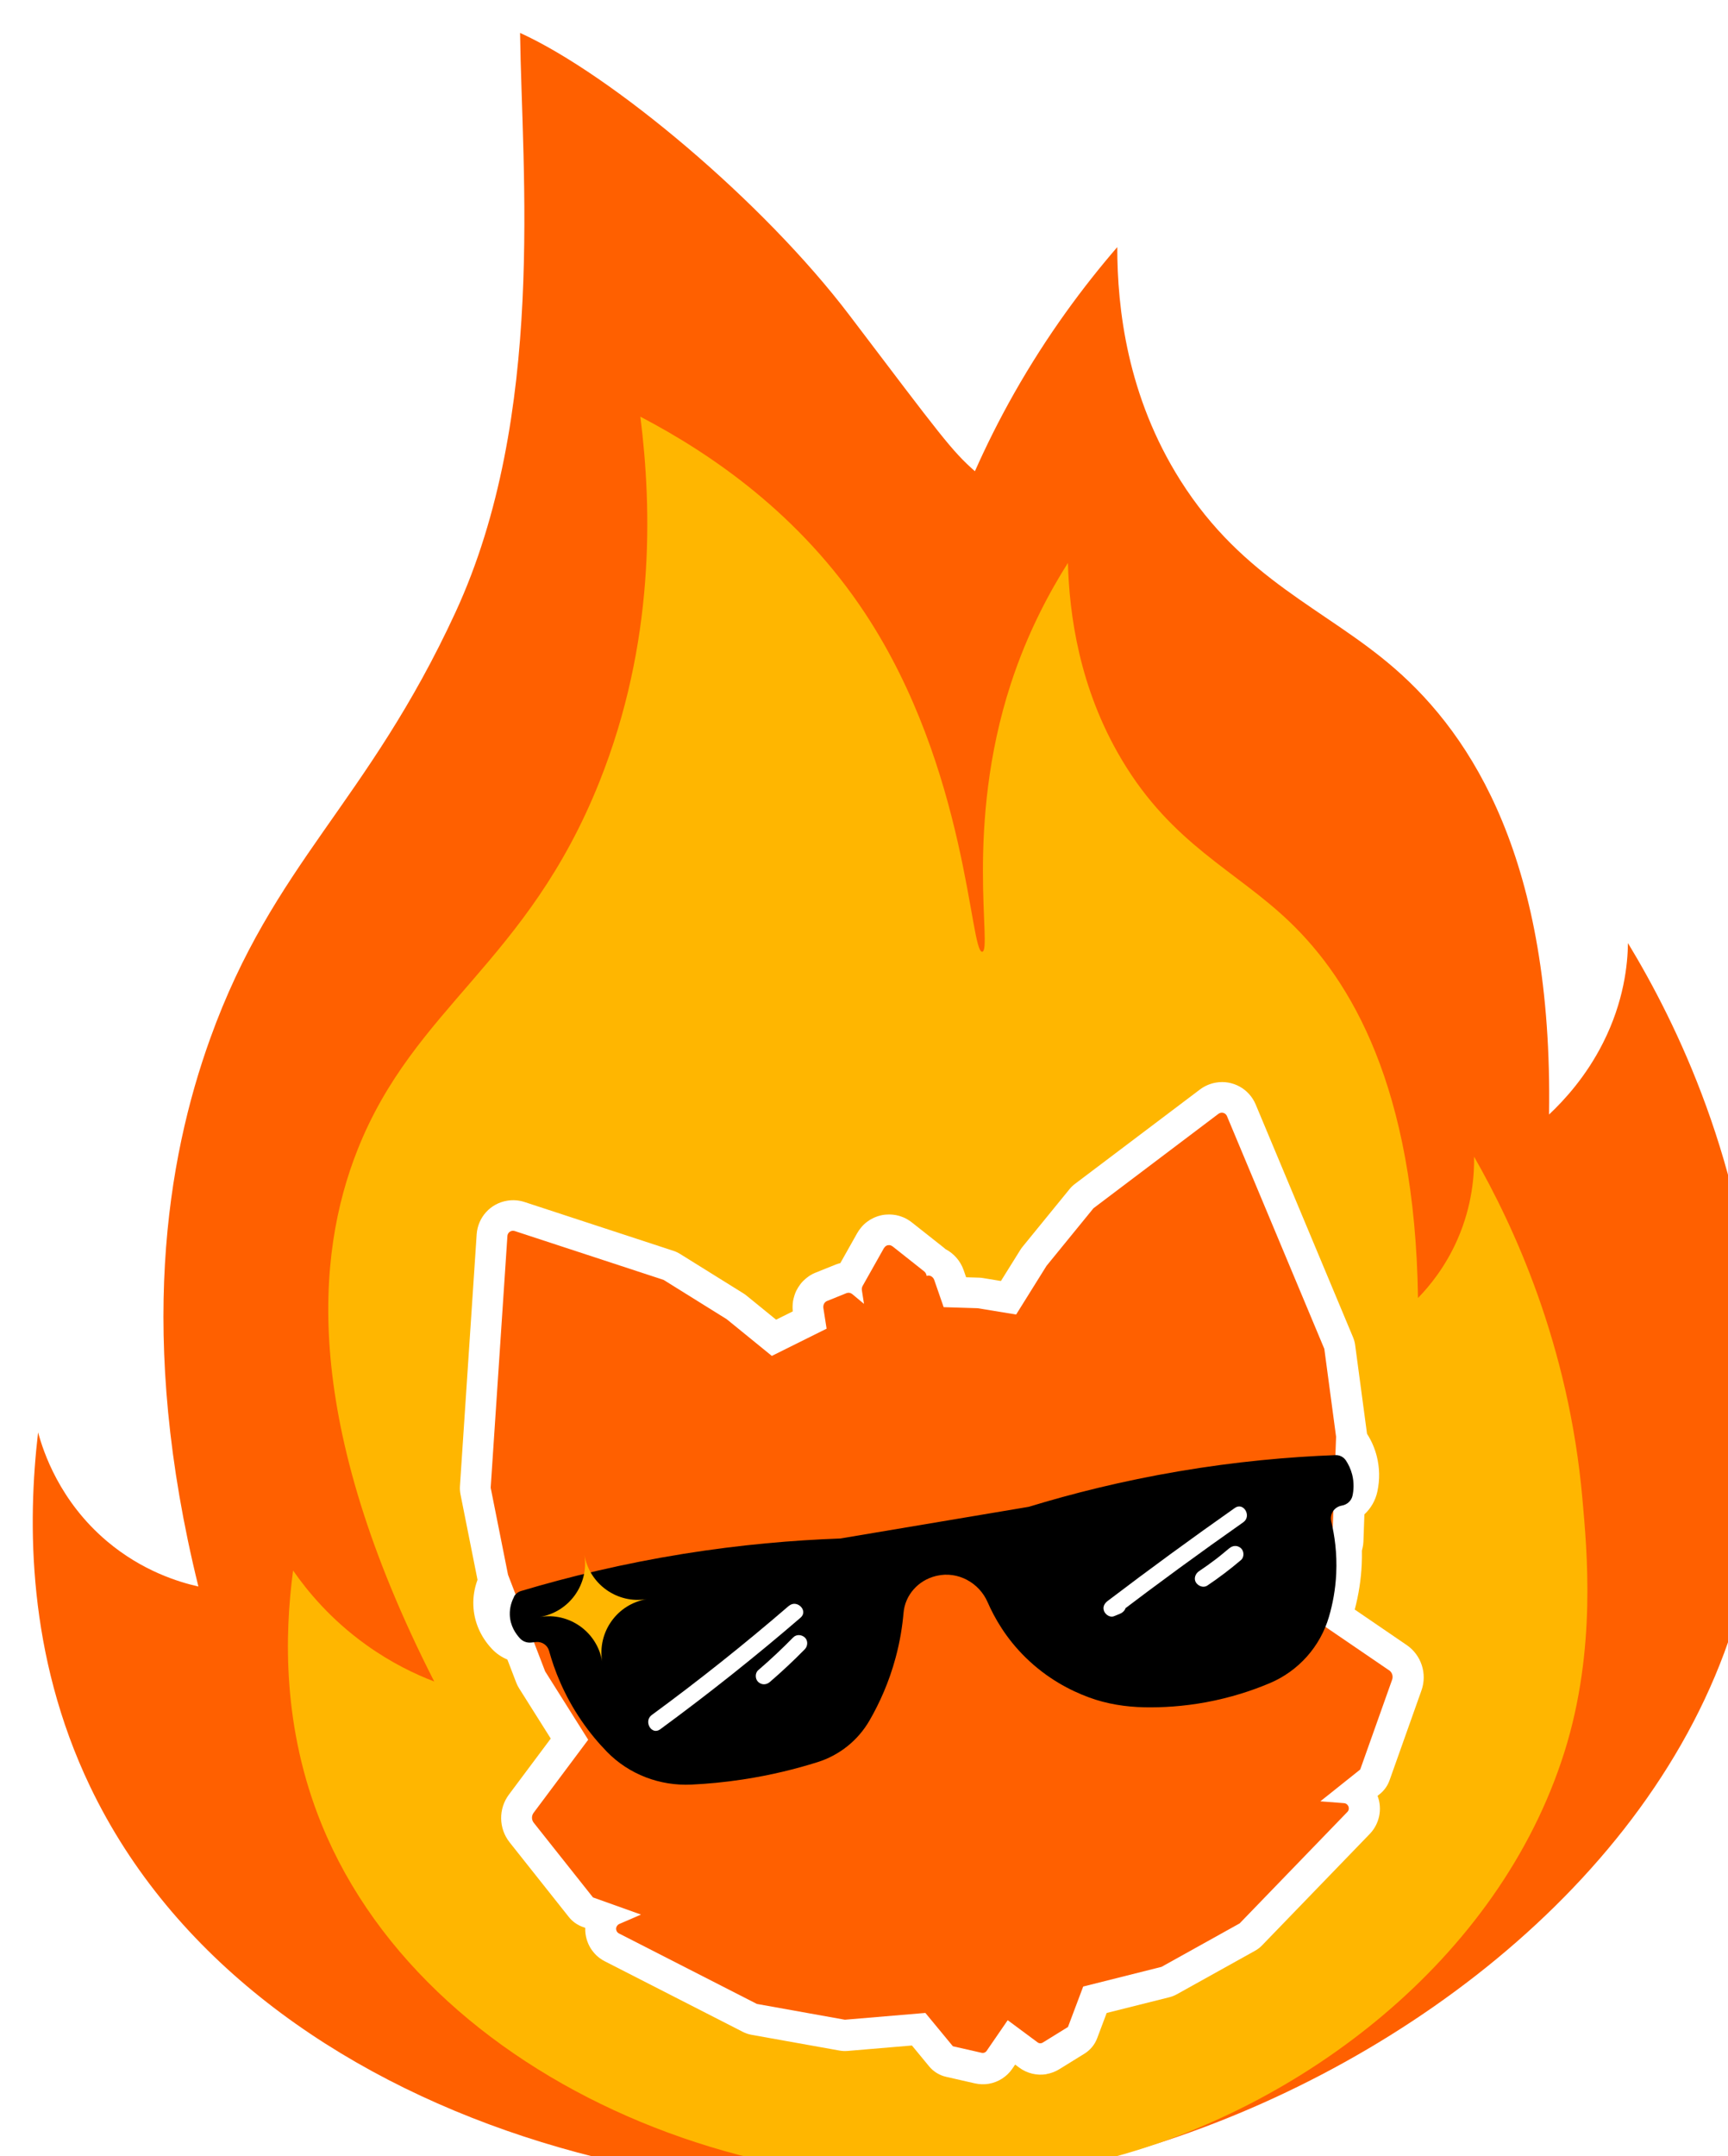 <?xml version="1.0" encoding="UTF-8"?>
<svg id="Capa_1" xmlns="http://www.w3.org/2000/svg" xmlns:xlink="http://www.w3.org/1999/xlink" viewBox="0 0 368.78 460">
  <defs>
    <style>
      .cls-1 {
        filter: url(#drop-shadow-1);
      }

      .cls-2 {
        filter: url(#drop-shadow-3);
      }

      .cls-3 {
        fill: #ffb600;
      }

      .cls-4, .cls-5 {
        fill: #fff;
      }

      .cls-5 {
        filter: url(#drop-shadow-2);
      }

      .cls-6 {
        fill: #ff6000;
      }
    </style>
    <filter id="drop-shadow-1" filterUnits="userSpaceOnUse">
      <feOffset dx="7" dy="7"/>
      <feGaussianBlur result="blur" stdDeviation="14"/>
      <feFlood flood-color="#000" flood-opacity=".4"/>
      <feComposite in2="blur" operator="in"/>
      <feComposite in="SourceGraphic"/>
    </filter>
    <filter id="drop-shadow-2" filterUnits="userSpaceOnUse">
      <feOffset dx="-1.14" dy="-2.27"/>
      <feGaussianBlur result="blur-2" stdDeviation="4.54"/>
      <feFlood flood-color="#000" flood-opacity=".45"/>
      <feComposite in2="blur-2" operator="in"/>
      <feComposite in="SourceGraphic"/>
    </filter>
    <filter id="drop-shadow-3" filterUnits="userSpaceOnUse">
      <feOffset dx="-1.18" dy="-2.36"/>
      <feGaussianBlur result="blur-3" stdDeviation="4.72"/>
      <feFlood flood-color="#000" flood-opacity=".45"/>
      <feComposite in2="blur-3" operator="in"/>
      <feComposite in="SourceGraphic"/>
    </filter>
  </defs>
  <g class="cls-1">
    <path class="cls-6" d="M231.44,45.71c0,13.07,2.11,31.81,13.48,49.79,13.49,21.32,31.02,27.33,45.72,40.11,16.61,14.44,33.79,41.15,32.95,95.15,3.28-3.08,7.92-8.14,11.52-15.28,4.49-8.88,5.26-16.78,5.32-21.29,10.38,17.14,25.03,46.99,27.61,86.73.83,12.8,2.79,38.19-7.06,64.66-20.09,54-77.11,93.5-131.66,107.8-77.59,20.34-182.1-6.17-217.09-79.26-13.47-28.13-13.35-56.36-11.1-75.55,1.12,4.14,4.58,14.69,14.72,23.24,7.52,6.34,15.3,8.7,19.49,9.64-13.15-53.26-6.73-91.22,2.52-116.9,13.51-37.52,33.49-50.09,52.35-90.93,19.36-41.94,14.17-94.04,13.78-123.6,19.54,8.9,51.86,35.94,70.3,60.24,19.71,25.98,21.8,28.88,26.77,33.27,2.35-5.29,5.11-10.87,8.38-16.64,7.08-12.49,14.8-22.83,21.99-31.16Z"/>
    <path class="cls-3" d="M220.91,113.13c.31,10.92,2.37,26.62,11.47,41.91,10.8,18.14,24.31,23.57,35.83,34.6,13.01,12.46,26.76,35.18,27.41,80.26,2.43-2.49,5.84-6.61,8.42-12.48,3.21-7.31,3.61-13.89,3.55-17.66,8.32,14.57,20.21,39.85,23.13,73.1.94,10.71,3.05,31.96-3.83,53.84-14.03,44.62-56.56,76.24-97.81,86.88-64.87,16.73-144.04-13.94-167.45-71.41-8.37-20.56-7.92-40.39-6.08-54.13,3.04,4.38,8.02,10.44,15.61,15.87,5.33,3.82,10.44,6.25,14.51,7.81-28.22-55.4-25.35-90.79-16.36-113.45,12.14-30.57,36.2-39.83,51.64-78.55,11.77-29.51,11.24-57.85,8.71-77.83,15.11,7.9,34.01,20.78,48,42,21.91,33.22,22.34,72.52,24.97,72.15,2.19-.31-3.84-26.65,6.08-57.13,3.61-11.09,8.37-19.77,12.17-25.78Z"/>
    <g>
      <path class="cls-5" d="M217.45,437.76c-2.03.34-4.15-.18-5.8-1.41l-.86-.64-.62.9c-1.15,1.68-2.98,2.86-5.02,3.2-.98.16-1.97.13-2.95-.09l-6.15-1.4c-1.42-.32-2.7-1.11-3.63-2.24l-3.66-4.44-13.73,1.16c-.57.05-1.15.02-1.72-.08l-18.78-3.36c-.64-.12-1.26-.32-1.84-.62l-29.39-15.02c-.41-.2-.8-.44-1.16-.71-.25-.18-.49-.39-.72-.6-.1-.1-.2-.2-.3-.31-.1-.11-.2-.22-.3-.34-.13-.15-.25-.31-.37-.48-.18-.25-.34-.5-.48-.77-.21-.38-.38-.78-.52-1.2l-.11-.35c-.23-.79-.33-1.61-.3-2.42l-.55-.2c-1.16-.42-2.19-1.15-2.95-2.11l-12.64-15.93c-2.36-2.98-2.41-7.17-.14-10.2l8.92-11.94-6.77-10.74c-.23-.36-.42-.75-.58-1.15l-1.91-4.97c-1.24-.51-2.37-1.28-3.3-2.27-2.46-2.63-3.83-5.84-3.96-9.28-.07-1.85.24-3.7.89-5.46l-3.64-18.26c-.11-.57-.15-1.15-.11-1.73l3.57-53.71c.25-3.63,2.92-6.58,6.5-7.17,1.24-.21,2.53-.11,3.72.28l31.77,10.41c.5.16.98.39,1.43.67l13.46,8.38c.24.15.46.31.68.48l6.34,5.16,3.56-1.77c0-.05,0-.11-.01-.16-.02-.18-.03-.35-.03-.51,0-.1,0-.22,0-.34,0-.43.04-.85.11-1.27h0c.03-.15.06-.3.1-.45.05-.22.11-.4.15-.55.03-.11.08-.26.14-.43.17-.48.4-.94.67-1.37.03-.04.1-.15.11-.17.2-.31.52-.78,1.03-1.29,0,0,.04-.04.06-.05.24-.24.5-.46.78-.67.04-.03.16-.12.17-.13.13-.09.25-.18.39-.27.03-.02.1-.06.1-.06.26-.16.53-.3.81-.42.1-.05.3-.13.3-.13,0,0,4.27-1.72,4.31-1.73.31-.12.64-.22.96-.3l3.59-6.38c.1-.18.21-.35.32-.51.03-.04.11-.15.11-.16.11-.16.23-.31.35-.46.2-.26.42-.5.65-.72.24-.23.49-.44.76-.63.38-.29.79-.53,1.23-.74.19-.09.46-.22.79-.33,0,0,.23-.08.33-.11.31-.1.62-.17.94-.23.22-.04.47-.06.72-.08.02,0,.03,0,.05,0,.18-.02.36-.02.53-.02.08,0,.16,0,.24,0,.2,0,.41.02.62.04.46.04.91.13,1.34.26.12.04.24.08.36.12.65.21,1.2.49,1.64.79.24.14.47.3.69.48l6.76,5.34c.14.11.28.23.41.35,1.77.92,3.19,2.51,3.88,4.48l.53,1.53,2.59.08c.09,0,.18,0,.27.01.25.01.49.04.74.08l3.83.63,4.14-6.64c.15-.24.31-.46.49-.68l10.02-12.29c.33-.41.72-.78,1.14-1.1l26.69-20.15c1-.75,2.18-1.26,3.42-1.47,3.58-.6,7.06,1.32,8.47,4.67l20.78,49.67c.22.54.38,1.1.45,1.67,0,0,2.53,18.86,2.53,18.91.95,1.48,1.65,3.1,2.08,4.79.62,2.45.67,4.97.14,7.49-.41,1.93-1.39,3.63-2.78,4.91l-.21,5.83c-.02.43-.07.86-.17,1.28l-.15.63c.02.98,0,1.96-.04,2.91-.15,3.25-.65,6.49-1.49,9.66l11.08,7.57c3.11,2.12,4.42,6.09,3.17,9.65l-6.82,19.2c-.41,1.16-1.14,2.19-2.11,2.96l-.45.36s0,.02.01.03c1.05,2.79.39,5.97-1.69,8.11l-22.96,23.75c-.45.47-.97.87-1.54,1.18l-16.67,9.27c-.5.28-1.04.49-1.6.63l-13.36,3.35-2.03,5.39c-.51,1.37-1.47,2.52-2.71,3.29l-5.37,3.32c-.85.53-1.78.87-2.76,1.04Z"/>
      <g>
        <g class="cls-2">
          <path class="cls-6" d="M290.61,351.68l-16.07-10.97,3.97-16.78.81-22.06-2.51-18.75-20.78-49.66c-.22-.53-.77-.8-1.29-.71-.18.03-.36.1-.52.22l-26.68,20.15-10.02,12.29-6.48,10.38-8.18-1.34s-.04,0-.07,0c-.03,0-.05,0-.08-.01l-7.14-.22-2.01-5.8c-.18-.51-.61-.88-1.1-.93-.18-.03-.36.01-.52.07-.05-.37-.23-.73-.53-.97l-6.76-5.35s-.04-.02-.06-.02c-.03-.03-.06-.05-.09-.06-.02-.01-.03-.03-.05-.04t-.02-.01s-.05-.01-.08-.03c-.06-.02-.11-.05-.17-.06-.02,0-.04-.02-.06-.03h-.03s-.08,0-.08,0c-.03,0-.06,0-.1,0-.06,0-.11.01-.17.01-.03,0-.05,0-.09,0h0s-.03.02-.06.02c-.03.01-.06.02-.09.03-.06.02-.1.05-.15.07-.03.01-.07.02-.1.05-.02.01-.04.04-.05.05-.02.01-.05.03-.08.06,0,0-.02.01-.04.02-.02.02-.03.06-.05.09-.04.03-.07.07-.1.1-.02.03-.03.05-.06.08,0,.01-.02.03-.04.04l-4.54,8.06c-.17.29-.22.64-.17.97l.45,2.88-2.5-2.08c-.35-.29-.81-.37-1.21-.22l-4.19,1.69s-.02.01-.03.02c-.03,0-.04.02-.06.02-.02.01-.03,0-.04.02-.04.02-.08.06-.12.08-.05.04-.09.06-.13.11-.02.01-.04.03-.05.05-.04.04-.07.09-.11.14-.03.05-.07.1-.09.15-.01.02-.03.03-.03.05h0c-.03.06-.03.11-.05.17-.02.06-.05.12-.05.19,0,.02-.02.04-.02.07,0,.05,0,.09,0,.14t0,.02s0,.1,0,.15v.06s0,.04.01.06l.69,4.4-11.69,5.81h0s-9.64-7.84-9.64-7.84l-13.46-8.38-31.77-10.42c-.19-.06-.38-.07-.57-.04-.52.09-.95.52-.99,1.09l-3.57,53.71,3.7,18.56,7.92,20.61,9.19,14.59-11.65,15.59c-.47.63-.46,1.5.03,2.12l12.64,15.93,10.25,3.66-4.65,2.01c-.05.02-.1.05-.14.08-.04.02-.08.05-.11.08-.04.03-.07.06-.1.1-.12.12-.2.27-.26.43-.07.21-.07.44,0,.65,0,.03.01.06.03.09.02.05.04.1.06.14.03.05.05.09.09.13t0,0s.05.07.09.1c0,.01.02.02.02.03.03.03.07.06.1.08.05.04.1.07.16.1l29.44,15.04,18.78,3.37,17.18-1.45,5.87,7.11,6.15,1.4c.13.03.26.03.39.01.26-.04.5-.19.66-.42l4.5-6.55,6.38,4.73c.22.17.49.23.75.18.13-.02.25-.07.36-.14l5.37-3.32,3.25-8.63,16.72-4.2,16.67-9.27,22.98-23.77c.66-.67.23-1.8-.71-1.88l-5.05-.39,8.51-6.79,6.81-19.16c.26-.75,0-1.57-.66-2.02Z"/>
        </g>
        <path d="M102.68,333.64c.32-.6.87-1.04,1.53-1.23,10.07-3.01,21.68-5.84,34.66-7.93,12.22-1.96,23.48-2.91,33.47-3.27,13.47-2.26,26.76-4.5,40.22-6.76,9.29-2.84,19.99-5.53,31.93-7.56,12.28-2.09,23.56-3.09,33.51-3.47.91-.03,1.74.4,2.24,1.15.5.76,1.01,1.76,1.33,2.99.44,1.75.33,3.32.08,4.5-.23,1.11-1.16,1.94-2.28,2.13h0c-1.6.27-2.65,1.81-2.27,3.37.72,2.97,1.27,6.76,1.07,11.12-.16,3.43-.76,6.53-1.55,9.23-1.86,6.35-6.48,11.56-12.63,14.16-3.81,1.61-8.36,3.1-13.59,4.07-4.89.9-9.35,1.15-13.15,1.08-4.04-.08-8.04-.71-11.82-2.1-4.03-1.48-9-4.05-13.57-8.54-4.16-4.08-6.62-8.42-8.09-11.79-1.81-4.16-6.35-6.65-10.82-5.63-.05.01-.1.02-.16.04l-.13.03c-3.72.93-6.51,4.06-6.83,7.84-.25,2.86-.75,6.09-1.69,9.56-1.42,5.29-3.47,9.76-5.57,13.4-2.45,4.24-6.39,7.41-11.09,8.89-4.64,1.46-9.98,2.79-15.96,3.7-3.87.59-7.52.93-10.92,1.09-6.79.33-13.37-2.18-18.08-7.01-1.82-1.87-3.67-4.06-5.42-6.61-3.82-5.58-5.83-10.95-6.92-14.91-.34-1.22-1.51-2.01-2.78-1.88l-1.05.11c-.89.09-1.76-.23-2.37-.88-.93-1-2.1-2.69-2.18-5.01-.06-1.65.44-2.98.91-3.86Z"/>
        <path class="cls-3" d="M121.51,347.46h0c-1.05-6.3-7.01-10.56-13.31-9.51h0c6.3-1.05,10.56-7.01,9.51-13.31h0c1.05,6.3,7.01,10.56,13.31,9.51h0c-6.3,1.05-10.56,7.01-9.51,13.31Z"/>
        <path class="cls-4" d="M161.34,335.59c-9.44,8.14-19.19,15.9-29.24,23.27-1.82,1.33-.05,4.41,1.79,3.06,10.29-7.55,20.29-15.49,29.96-23.82,1.73-1.49-.79-3.99-2.5-2.5h0Z"/>
        <path class="cls-4" d="M162.26,342.33c-2.38,2.43-4.87,4.76-7.45,6.98-.71.61-.67,1.89,0,2.5.75.69,1.75.65,2.5,0,2.58-2.22,5.07-4.55,7.45-6.98.65-.66.71-1.85,0-2.5s-1.81-.71-2.5,0h0Z"/>
        <path class="cls-4" d="M256.54,314.69c-9.18,6.45-18.24,13.07-27.17,19.86-.71.54-1.1,1.33-.72,2.21.31.73,1.27,1.36,2.09,1.03.42-.17.83-.34,1.25-.51.89-.36,1.5-1.17,1.24-2.18-.22-.84-1.29-1.6-2.18-1.24-.42.17-.83.34-1.25.51l1.36,3.24c8.93-6.79,17.98-13.41,27.17-19.86,1.85-1.3.08-4.37-1.79-3.06h0Z"/>
        <path class="cls-4" d="M255.36,323.28c-.54.46-1.08.9-1.63,1.35-.27.21-.53.43-.8.64-.07.05-.13.1-.2.16-.19.15.25-.19.05-.04-.15.12-.31.23-.46.35-1.12.85-2.27,1.67-3.44,2.45-.77.52-1.18,1.58-.64,2.42.49.76,1.6,1.19,2.42.64,2.5-1.68,4.9-3.5,7.19-5.45.71-.6.67-1.89,0-2.5-.75-.69-1.75-.64-2.5,0h0Z"/>
      </g>
    </g>
  </g>
</svg>